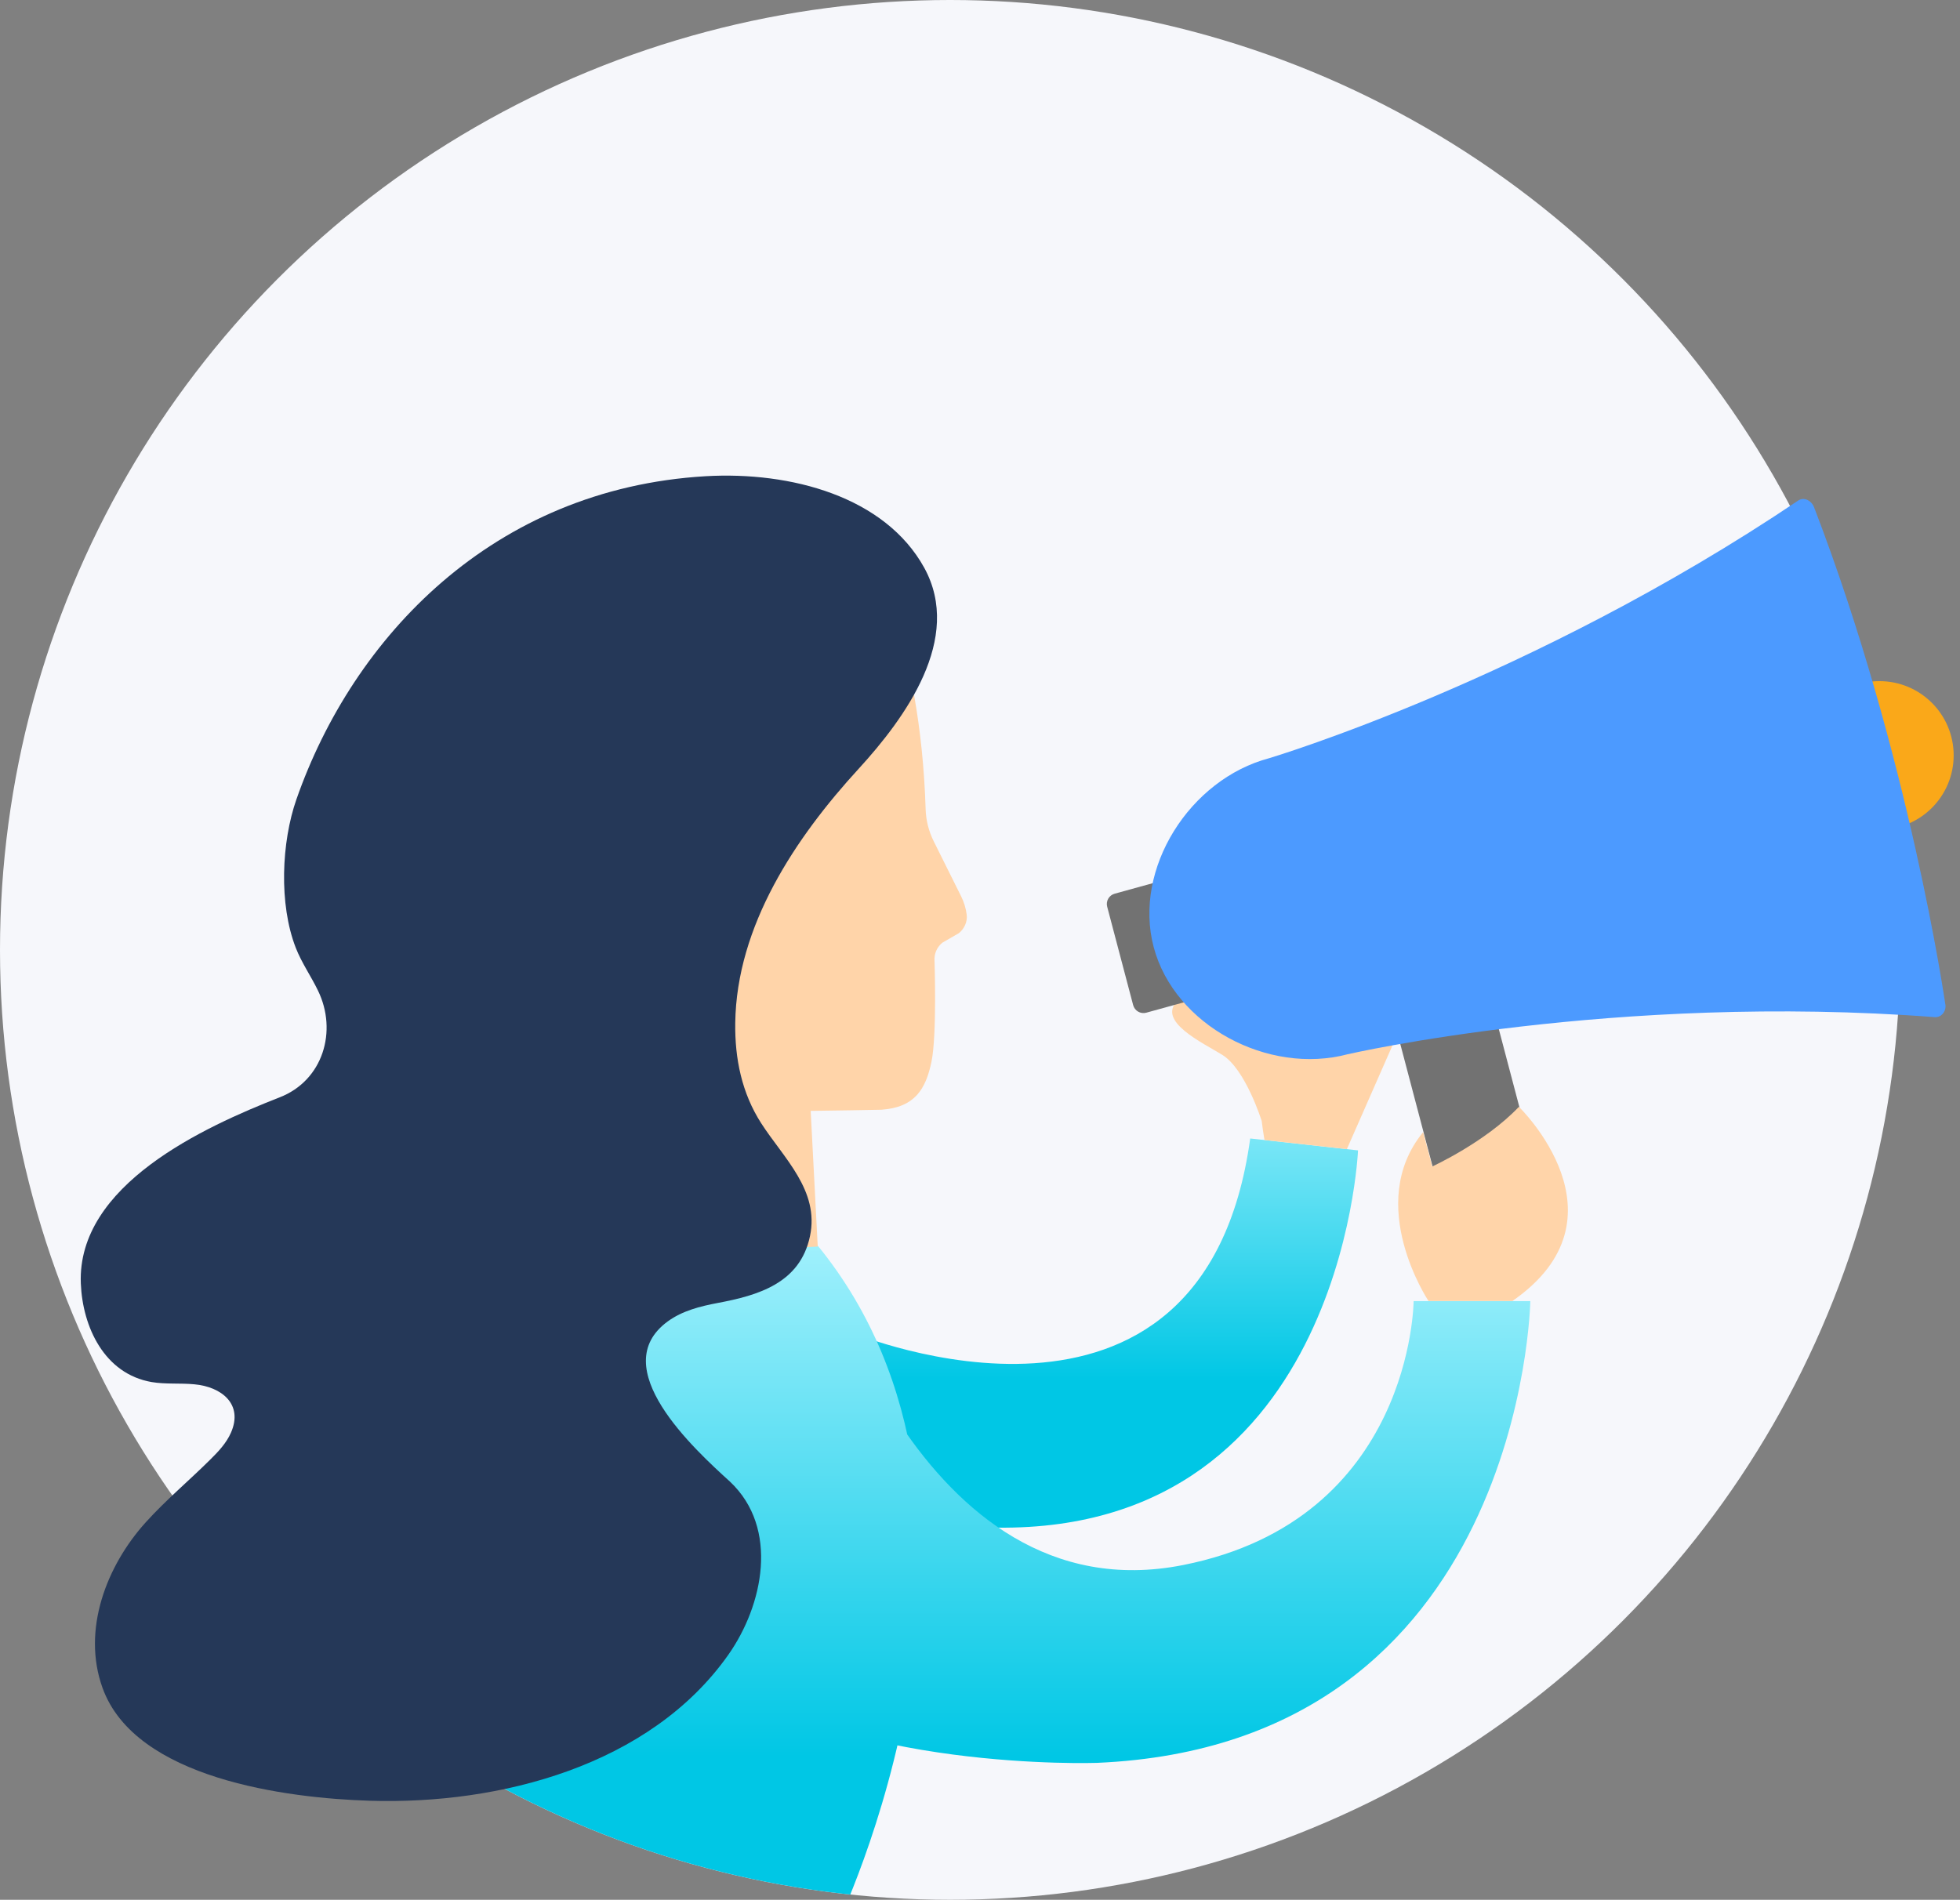 <?xml version="1.0" encoding="utf-8"?>
<!-- Generator: Adobe Illustrator 24.1.0, SVG Export Plug-In . SVG Version: 6.00 Build 0)  -->
<svg version="1.1" id="Layer_1" xmlns="http://www.w3.org/2000/svg" xmlns:xlink="http://www.w3.org/1999/xlink" x="0px" y="0px"
	 width="154.72px" height="150px" viewBox="0 0 154.72 150" style="enable-background:new 0 0 154.72 150;" xml:space="preserve">
<rect x="0" y="0" width="154.72" height="150" fill="#808080" stroke="none"/>
<style type="text/css">
	.st0{fill:#F6F7FB;}
	.st1{fill:url(#SVGID_1_);}
	.st2{clip-path:url(#SVGID_3_);fill:url(#SVGID_4_);}
	.st3{fill:#FFD4A9;}
	.st4{fill:#253858;}
	.st5{fill:#FAA819;}
	.st6{fill:#727272;}
	.st7{fill:#4C9AFF;}
</style>
<g>
	<g>
		<circle class="st0" cx="75" cy="75" r="75"/>
	</g>
	<linearGradient id="SVGID_1_" gradientUnits="userSpaceOnUse" x1="86.138" y1="118.81" x2="86.138" y2="72.453">
		<stop  offset="0.212" style="stop-color:#00C7E5"/>
		<stop  offset="0.82" style="stop-color:#B3F5FF"/>
	</linearGradient>
	<path class="st1" d="M67.36,105.25c0,0,27.64,11.48,31.33-15.36l8.51,0.94c0,0-1.28,31.05-29.78,29.75H65.08L67.36,105.25z"/>
	<g>
		<defs>
			<circle id="SVGID_2_" cx="75" cy="75" r="75"/>
		</defs>
		<clipPath id="SVGID_3_">
			<use xlink:href="#SVGID_2_"  style="overflow:visible;"/>
		</clipPath>
		<linearGradient id="SVGID_4_" gradientUnits="userSpaceOnUse" x1="77.415" y1="149.938" x2="77.415" y2="80.912">
			<stop  offset="0.163" style="stop-color:#00C7E5"/>
			<stop  offset="0.82" style="stop-color:#B3F5FF"/>
		</linearGradient>
		<path class="st2" d="M56.11,131.81c10.32,8.08,30.46,7.38,30.46,7.38c33.67-1.43,34.23-36.46,34.23-36.46h-9.21
			c0,0-0.08,17.25-18.2,20.84c-20.98,4.16-28.83-25.21-28.83-25.21H34.79l-0.76,53.57l31.95,0.28c0,0,15.88-32.61-1.42-53.85"/>
	</g>
	<g>
		<path class="st3" d="M70.84,49.36c0.86,2.79,2.02,7.72,2.23,14.57c0.03,0.86,0.25,1.71,0.63,2.48l2.18,4.38
			c0.22,0.45,0.37,0.94,0.43,1.43c0.07,0.56-0.19,1.11-0.62,1.46l-1.3,0.75c-0.43,0.35-0.66,0.88-0.62,1.43c0,0,0.2,5.82-0.24,7.97
			c-0.45,2.16-1.31,3.6-3.94,3.79c0,0-14.61,0.29-14.38,0.06c-0.82,0-1.52-0.56-1.69-1.36l-1.99-9.27
			c-0.03-0.16-0.05-0.32-0.03-0.48l0.81-12c0.03-0.43,0.22-0.83,0.52-1.13l11.41-10.97l3.73-3.81
			C68.88,47.74,70.45,48.11,70.84,49.36z"/>
		
			<rect x="53.19" y="85.55" transform="matrix(0.999 -0.052 0.052 0.999 -4.744 3.202)" class="st3" width="11.04" height="13.11"/>
		<path class="st4" d="M55.7,37.6c-16.8,0.99-27.83,12.72-32.3,25.51c-1.18,3.37-1.4,8.27-0.05,11.73c0.46,1.18,1.2,2.23,1.75,3.37
			c1.56,3.2,0.4,7.1-3.02,8.43c-5.98,2.34-16.01,6.92-15.7,14.7c0.14,3.44,1.86,7.13,5.58,7.78c1.12,0.19,2.26,0.07,3.39,0.18
			c2.11,0.19,3.88,1.55,2.88,3.82c-0.36,0.82-0.99,1.49-1.63,2.12c-1.68,1.67-3.5,3.19-5.09,4.95c-3.11,3.44-5.06,8.51-3.42,13.07
			c2.58,7.2,14.6,8.72,21.1,8.92c10.27,0.32,22.13-2.77,28.3-11.52c2.75-3.9,4.04-9.99,0.14-13.67c-2.84-2.58-9.9-9.05-4.9-12.67
			c1.13-0.82,2.53-1.18,3.91-1.44c3.21-0.6,6.52-1.56,7.3-5.28c0.76-3.61-2.08-6.16-3.85-8.91c-1.53-2.38-2.09-5.1-2.05-7.92
			c0.1-7.67,4.75-14.63,9.75-20.08c3.66-4,8.24-10.27,5.17-15.86C69.86,39.21,62.43,37.21,55.7,37.6z"/>
	</g>
	<path class="st3" d="M99.82,90.01c0,0-0.86-4.53-0.43-9.72l10.97-1.61l-0.44,3.86l-3.6,8.19"/>
	<path class="st3" d="M99.6,88.52c0,0-1.27-4.09-3.11-5.23c-1.55-0.96-5.24-2.67-3.51-4.3c1.18-1.12,3.66,1,3.66,1l3,1.53l1.09,2.41
		L99.6,88.52z"/>
	<g>
		<circle class="st5" cx="148.36" cy="59.64" r="5.86"/>
		
			<rect x="112.1" y="80.27" transform="matrix(-0.967 0.255 -0.255 -0.967 250.65 143.432)" class="st6" width="7.82" height="15.43"/>
		<path class="st6" d="M90.48,79.96l5.94-1.64c0.45-0.12,0.72-0.58,0.6-1.03l-2.05-7.77c-0.12-0.45-0.58-0.72-1.03-0.6L88,70.56
			c-0.45,0.12-0.72,0.58-0.6,1.03l2.05,7.77C89.57,79.81,90.03,80.08,90.48,79.96z"/>
		<path class="st7" d="M100.2,59.86c0,0,20.72-6.18,41.75-20.34c0.46-0.31,1.05,0.01,1.25,0.53c7.53,19.59,10.35,39.18,10.35,39.18
			c0.14,0.54-0.26,1.12-0.82,1.08c-25.28-1.93-46.35,2.93-46.35,2.93c-6.27,1.66-13.67-2.27-15.31-8.46
			C89.43,68.59,93.92,61.52,100.2,59.86z"/>
	</g>
	<path class="st3" d="M112.77,102.73c0,0-5.1-7.63-0.43-13.34l0.72,2.71c0,0,4.2-1.92,6.84-4.71c0,0,9.03,8.72-0.51,15.33H112.77z"
		/>
</g>
</svg>
